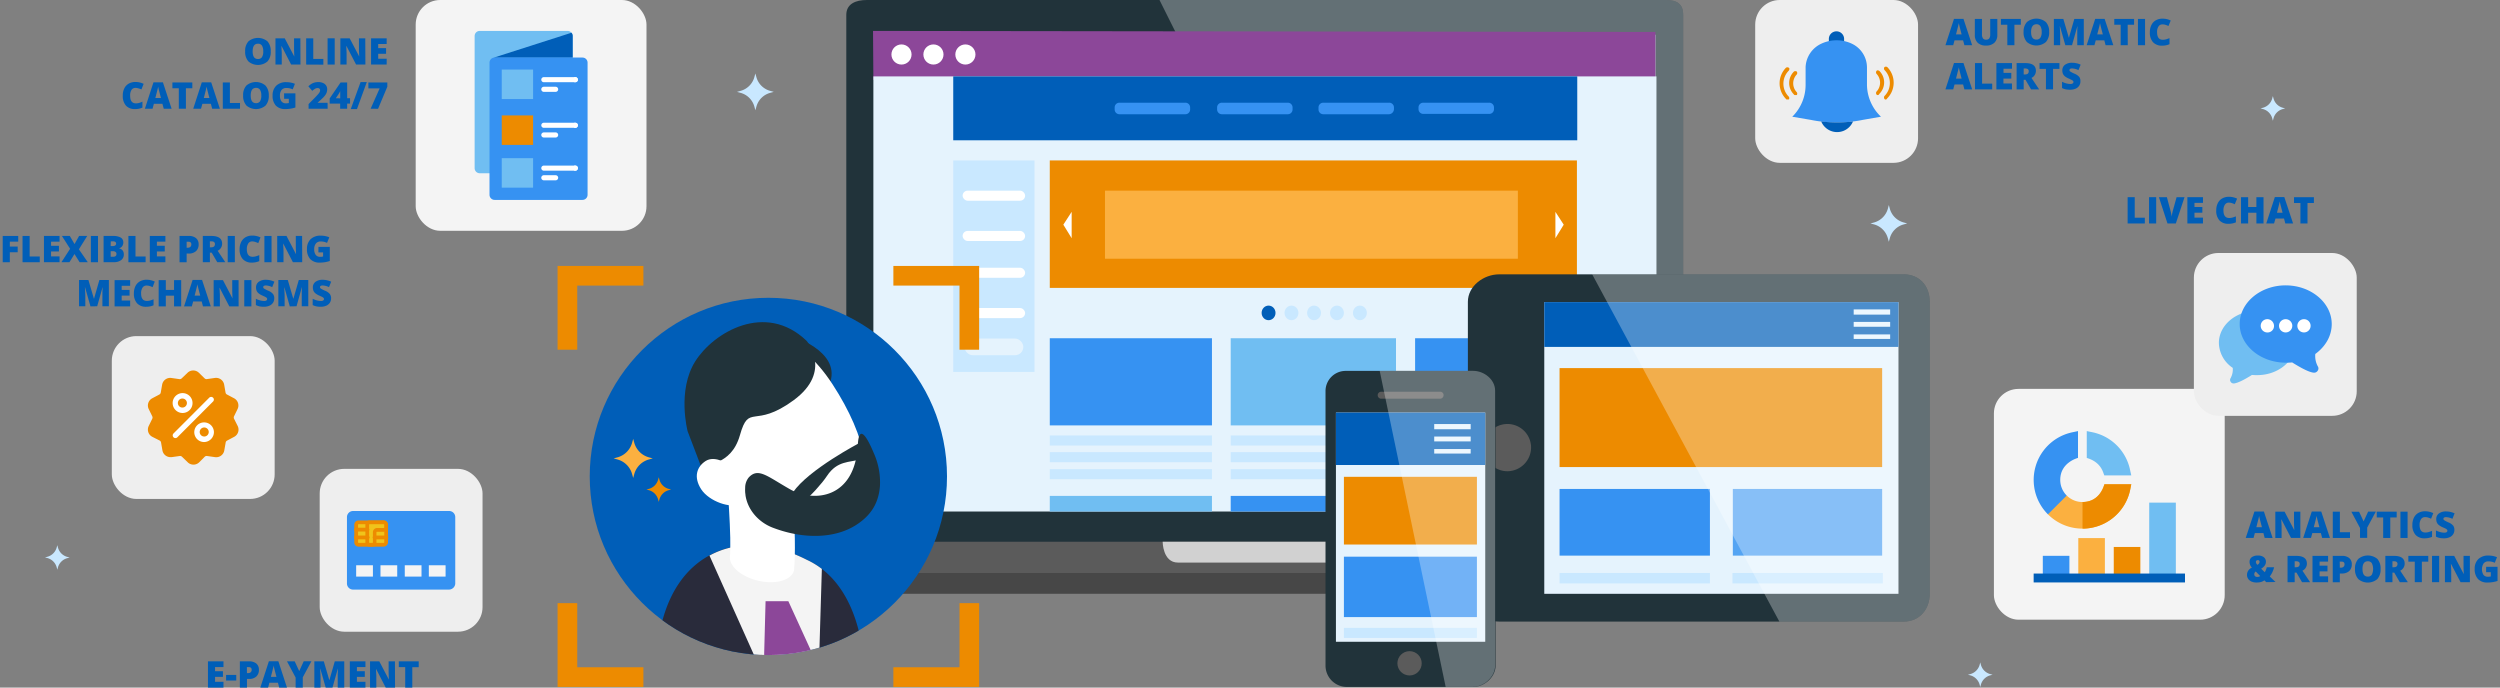 <svg xmlns="http://www.w3.org/2000/svg" xmlns:xlink="http://www.w3.org/1999/xlink" viewBox="0 0 1018 280"><rect x="0" y="0" width="1018" height="280" fill="#808080" stroke="none"/><defs><style>.cls-1{fill:#005eb8;}.cls-2{fill:#f4f4f4;}.cls-3{fill:#21333a;}.cls-4{fill:#e5f3fd;}.cls-5{fill:#474747;}.cls-6{fill:#5b5b5b;}.cls-7{fill:#d1d1d1;}.cls-10,.cls-8{fill:#fff;}.cls-8{opacity:0.3;isolation:isolate;}.cls-9{fill:#8c4799;}.cls-11{fill:#3692f2;}.cls-12{fill:#70bef2;}.cls-13{fill:#ed8b00;}.cls-14{fill:#c9e8ff;}.cls-15{fill:#fbb040;}.cls-16{fill:#54a4f3;}.cls-17{clip-path:url(#clip-path);}.cls-18{fill:#292b3b;}.cls-19{fill:none;stroke:#ed8b00;stroke-miterlimit:10;stroke-width:8px;}.cls-20{fill:#eee;}.cls-21{fill:#f0c41b;}</style><clipPath id="clip-path"><circle class="cls-1" cx="312.88" cy="194" r="72.74"/></clipPath></defs><g id="design"><rect class="cls-2" x="811.92" y="158.36" width="93.98" height="93.98" rx="10"/><path class="cls-3" d="M685.39,224.83H344.61V6.08C344.61,1.56,348.43,0,353,0H678.32c4.53,0,7.07,1.56,7.07,6.08Z"/><rect class="cls-4" x="357.33" y="14.14" width="316.75" height="193.72"/><path class="cls-5" d="M713.25,241.8H320c-6.22,0-16.4-8.48-16.4-8.48H729.79S719.47,241.8,713.25,241.8Z"/><path class="cls-6" d="M729.23,233.32H303.6v-8.91a3.88,3.88,0,0,1,4.1-3.82h418c2.27,0,3.54,1.56,3.54,3.82Z"/><path class="cls-7" d="M553.75,229.08h-74.1c-6.22,0-6.22-8.49-6.22-8.49H560S560,229.08,553.75,229.08Z"/><path class="cls-8" d="M592.91,241.8H713.25c6.22,0,16.4-8.48,16.4-8.48h-.42v-8.91c0-2.26-1.27-3.82-3.54-3.82h-40.3V6.08c0-4.52-2.54-6.08-7.07-6.08H472.15Z"/><polygon class="cls-9" points="674.08 32.52 355.64 32.52 355.5 12.59 674.08 13.01 674.08 32.52"/><circle class="cls-10" cx="367.09" cy="22.19" r="4.1"/><circle class="cls-10" cx="380.1" cy="22.19" r="4.1"/><circle class="cls-10" cx="393.11" cy="22.19" r="4.1"/><rect class="cls-4" x="355.64" y="31.11" width="318.87" height="177.18"/><rect class="cls-1" x="388.16" y="31.11" width="254.1" height="26.02"/><rect class="cls-11" x="427.47" y="137.73" width="66.04" height="35.49"/><rect class="cls-12" x="501.14" y="137.73" width="67.31" height="35.49"/><rect class="cls-11" x="576.23" y="137.73" width="66.04" height="35.49"/><rect class="cls-13" x="427.47" y="65.33" width="214.65" height="51.9"/><ellipse class="cls-1" cx="516.56" cy="127.41" rx="2.83" ry="2.97"/><ellipse class="cls-14" cx="525.89" cy="127.41" rx="2.83" ry="2.97"/><ellipse class="cls-14" cx="535.08" cy="127.41" rx="2.83" ry="2.97"/><ellipse class="cls-14" cx="544.41" cy="127.41" rx="2.83" ry="2.97"/><ellipse class="cls-14" cx="553.75" cy="127.41" rx="2.83" ry="2.97"/><polygon class="cls-10" points="633.36 86.26 636.75 91.49 633.36 97 633.36 86.26"/><polygon class="cls-10" points="436.38 86.26 432.99 91.49 436.38 97 436.38 86.26"/><rect class="cls-14" x="427.47" y="177.32" width="66.04" height="4.1"/><rect class="cls-14" x="427.47" y="184.11" width="66.04" height="4.1"/><rect class="cls-14" x="427.47" y="191.04" width="66.04" height="4.1"/><rect class="cls-14" x="501.14" y="177.32" width="67.31" height="4.1"/><rect class="cls-14" x="501.14" y="184.11" width="67.31" height="4.1"/><rect class="cls-14" x="501.14" y="191.04" width="67.31" height="4.1"/><rect class="cls-14" x="576.23" y="177.32" width="66.04" height="4.1"/><rect class="cls-14" x="576.23" y="184.11" width="66.04" height="4.1"/><rect class="cls-14" x="576.23" y="191.04" width="66.04" height="4.1"/><rect class="cls-14" x="388.16" y="65.33" width="33.09" height="86.12"/><rect class="cls-10" x="391.98" y="77.63" width="25.45" height="4.1" rx="2.05"/><rect class="cls-4" x="392.7" y="137.86" width="24" height="6.79" rx="3.39"/><rect class="cls-12" x="427.47" y="201.93" width="66.04" height="6.36"/><rect class="cls-11" x="501.14" y="201.93" width="67.31" height="6.36"/><rect class="cls-12" x="576.23" y="201.93" width="66.04" height="6.36"/><rect class="cls-10" x="391.98" y="94.03" width="25.45" height="4.1" rx="2.05"/><rect class="cls-10" x="391.98" y="109.02" width="25.45" height="4.1" rx="2.05"/><rect class="cls-10" x="391.98" y="125.43" width="25.45" height="4.1" rx="2.05"/><path class="cls-11" d="M482.62,46.52H455.89a1.94,1.94,0,0,1-2-2v-.7a1.93,1.93,0,0,1,2-2h26.73a1.93,1.93,0,0,1,2,2v.7A1.94,1.94,0,0,1,482.62,46.52Z"/><path class="cls-11" d="M524.33,46.52H497.61a1.94,1.94,0,0,1-2-2v-.7a1.93,1.93,0,0,1,2-2h26.72a1.93,1.93,0,0,1,2,2v.7A1.94,1.94,0,0,1,524.33,46.52Z"/><path class="cls-11" d="M565.62,46.52H538.9a1.94,1.94,0,0,1-2-2v-.7a1.93,1.93,0,0,1,2-2h26.72a1.93,1.93,0,0,1,2,2v.7A2.13,2.13,0,0,1,565.62,46.52Z"/><path class="cls-11" d="M606.35,46.38H579.62a1.94,1.94,0,0,1-2-2v-.56a1.93,1.93,0,0,1,2-2h26.73a1.93,1.93,0,0,1,2,2v.7A1.91,1.91,0,0,1,606.35,46.38Z"/><rect class="cls-15" x="449.95" y="77.63" width="168.13" height="27.72"/><path class="cls-3" d="M610.45,253.11c-6.36,0-12.73-4.94-12.73-11.31V122.88c0-6.36,6.37-11.17,12.73-11.17H775.18c6.37,0,10.61,4.67,10.61,11.17V241.8c0,6.37-4.24,11.31-10.61,11.31Z"/><rect class="cls-4" x="628.83" y="123.02" width="144.23" height="118.78"/><path class="cls-6" d="M613.84,191.89a9.62,9.62,0,1,1,9.62-9.62A9.73,9.73,0,0,1,613.84,191.89Z"/><rect class="cls-1" x="628.83" y="123.02" width="144.23" height="18.24"/><rect class="cls-13" x="635.05" y="149.89" width="131.36" height="40.3"/><rect class="cls-11" x="635.05" y="199.1" width="61.23" height="27.15"/><rect class="cls-16" x="705.61" y="199.1" width="60.8" height="27.15"/><rect class="cls-14" x="635.05" y="233.32" width="61.23" height="4.24"/><rect class="cls-14" x="705.47" y="233.32" width="61.23" height="4.24"/><rect class="cls-4" x="754.82" y="125.99" width="14.85" height="2.12"/><rect class="cls-4" x="754.82" y="131.08" width="14.85" height="1.98"/><rect class="cls-4" x="754.82" y="136.17" width="14.85" height="1.84"/><path class="cls-8" d="M648.34,111.71H775.18c6.37,0,10.61,4.67,10.61,11.17V241.8c0,6.37-4.24,11.31-10.61,11.31H724.56Z"/><path class="cls-3" d="M609,271.09c0,4.52-4.52,8.62-9,8.62H548.09a8.69,8.69,0,0,1-8.34-8.62v-112a8.21,8.21,0,0,1,8.34-8.06H600c4.53,0,9,3.54,9,8.06Z"/><rect class="cls-4" x="543.99" y="168" width="60.8" height="93.33"/><circle class="cls-6" cx="573.97" cy="270.1" r="4.95"/><path class="cls-6" d="M587.82,160.93a1.42,1.42,0,0,1-1.41,1.42h-24a1.42,1.42,0,0,1-1.41-1.42h0a1.41,1.41,0,0,1,1.41-1.41h24a1.33,1.33,0,0,1,1.41,1.41Z"/><rect class="cls-1" x="543.99" y="168" width="60.8" height="21.35"/><rect class="cls-13" x="547.24" y="194.16" width="54.16" height="27.57"/><rect class="cls-11" x="547.24" y="226.68" width="54.16" height="24.6"/><rect class="cls-14" x="547.24" y="255.67" width="54.16" height="4.1"/><rect class="cls-4" x="584.01" y="172.67" width="14.85" height="2.12"/><rect class="cls-4" x="584.01" y="177.76" width="14.85" height="1.98"/><rect class="cls-4" x="584.01" y="182.85" width="14.85" height="1.84"/><path class="cls-8" d="M561.81,151h38c4.53,0,9,3.54,9,8.06v112c0,4.52-4.52,8.62-9,8.62H588.67Z"/><circle class="cls-1" cx="312.88" cy="194" r="72.74"/><g class="cls-17"><path class="cls-3" d="M322.18,136.74s19.74,6,16,18.54-22.76-7.21-22.76-7.21S313.26,132.48,322.18,136.74Z"/><path class="cls-18" d="M263.23,517.65c20.51-1.25,53.8-13.1,74.59-8.89a50.9,50.9,0,0,0,5.2.85V465.16l5.77,45c13.55.93,30.94-.12,37.33-2.25-11.28-62.14-30.71-173.3-33.87-233.08-1.24-23.94-9.1-36.64-17.58-43.17a33.22,33.22,0,0,0-6.22-3.73c-14.35-7.33-28.56-7.82-39.62-1.73-9.06,4.88-16,14.12-19.36,27.53-2.49,10-1.82,17.86-.8,31.14C273.38,348,271.66,444.23,263.23,517.65Z"/><path class="cls-2" d="M334.66,231.66,333.44,272,332,322.59l-21-47-22.1-49.36c11.09-6.08,25.27-5.61,39.61,1.72A32,32,0,0,1,334.66,231.66Z"/><path class="cls-10" d="M291.88,187.16c13.86,21.29,39.92,28.91,52.94,20.44s8.05-29.8-5.8-51.1-31.46-25.27-44.47-16.81S278,165.86,291.88,187.16Z"/><path class="cls-10" d="M295,183.63,321.52,181c.36,3.63,3.14,38.26,1.8,51.31-1,4-7.6,5.86-14.79,4.12-6.47-1.57-11.15-5.5-11.34-9.2h0C298,219.44,296.21,196.33,295,183.63Z"/><path class="cls-3" d="M304.86,194.45c3.91-4.24,7.6-.42,17,4.87s26.27,3.92,27.44-18.12c.49-9.33,4.15-2.34,6.56,3.42A29,29,0,0,1,358.31,198c-.57,7.06-3.77,11.92-9.57,15.69-8.67,5.64-21.54,6-34.15,1.15-6.71-2.6-11.56-9-11.16-16.14A6.7,6.7,0,0,1,304.86,194.45Z"/><path class="cls-3" d="M350,180.37l-.9.48c-4.64,2.51-25.68,14.33-27.81,23-2.4,9.79,11.31-3.78,15.46-10.06s9.17-5.43,13.68-6.75S357,180.12,350,180.37Z"/><path class="cls-3" d="M280,175.6s-4.37-16.57,3.09-28.44,28.59-24.4,45.32-8.41c0,0,10.84,12.44-5.28,24.25s-18.09,1-21.83,14.2-14.88,11.09-15.38,13.93Z"/><polygon class="cls-9" points="333.44 271.97 331.96 322.59 310.92 275.54 311.74 244.82 321.02 244.82 333.44 271.97"/><path class="cls-10" d="M285.54,199.25c3.23,4.95,12.27,8.09,15.86,5.76s1.88-6.94-1.35-11.9-9.15-7.7-12.74-5.37S282.32,194.29,285.54,199.25Z"/></g><polyline class="cls-19" points="231.05 142.4 231.05 112.29 261.99 112.29"/><polyline class="cls-19" points="394.71 142.4 394.71 112.29 363.78 112.29"/><polyline class="cls-19" points="231.05 245.6 231.05 275.71 261.99 275.71"/><polyline class="cls-19" points="394.71 245.6 394.71 275.71 363.78 275.71"/><rect class="cls-2" x="169.27" width="93.98" height="93.98" rx="10"/><rect class="cls-20" x="45.53" y="136.86" width="66.31" height="66.31" rx="10"/><rect class="cls-20" x="893.35" y="103.02" width="66.31" height="66.31" rx="10"/><rect class="cls-20" x="714.72" width="66.31" height="66.31" rx="10"/><rect class="cls-20" x="130.18" y="190.92" width="66.31" height="66.31" rx="10"/><path class="cls-1" d="M750.92,18.8V15.69a3.11,3.11,0,0,0-6.21,0v3.23"/><path class="cls-11" d="M737.33,48.81a53,53,0,0,0,21.22,0l7.38-1.29h0a18.18,18.18,0,0,1-5.7-13.2v-7A10.72,10.72,0,0,0,754,17.76a14.59,14.59,0,0,0-12.29,0,11,11,0,0,0-6.47,9.57v7a18.18,18.18,0,0,1-5.43,13.2h0Z"/><path class="cls-1" d="M741.6,49.46a7,7,0,0,0,12.94,0A53.85,53.85,0,0,1,741.6,49.46Z"/><path class="cls-13" d="M727.76,40.53a.52.52,0,0,1-.52-.26,9.05,9.05,0,0,1,0-12.68,1,1,0,0,1,1.16,0c.39.26.26.78,0,1.17a7.5,7.5,0,0,0,0,10.61,1,1,0,0,1,0,1.16A1,1,0,0,0,727.76,40.53Z"/><path class="cls-13" d="M731,38.72a.52.52,0,0,1-.52-.26,6.57,6.57,0,0,1,0-9.31,1,1,0,0,1,1.17,0,1,1,0,0,1,0,1.16,5.24,5.24,0,0,0,0,7.25,1,1,0,0,1,0,1.16Z"/><path class="cls-13" d="M767.87,40.53a.52.52,0,0,1-.52-.26,1,1,0,0,1,0-1.16,7.5,7.5,0,0,0,0-10.61,1,1,0,0,1,0-1.17,1,1,0,0,1,1.16,0,9.05,9.05,0,0,1,0,12.68C768.25,40.4,768.12,40.53,767.87,40.53Z"/><path class="cls-13" d="M764.63,38.72a.52.52,0,0,1-.52-.26,1,1,0,0,1,0-1.16,5.24,5.24,0,0,0,0-7.25,1,1,0,0,1,0-1.16c.26-.39.78-.26,1.17,0a6.55,6.55,0,0,1,0,9.31C765,38.72,764.76,38.72,764.63,38.72Z"/><path class="cls-12" d="M231.13,70.55H195.34a2.08,2.08,0,0,1-2.07-2.08V14.66a2.07,2.07,0,0,1,2.07-2.07h35.79a2.07,2.07,0,0,1,2.07,2.07V68.47A2.08,2.08,0,0,1,231.13,70.55Z"/><path class="cls-1" d="M201,23.49a2.24,2.24,0,0,1,.46,0H233.2V14.66a2,2,0,0,0-.49-1.33Z"/><path class="cls-11" d="M237.19,81.4H201.41a2.08,2.08,0,0,1-2.08-2.08V25.51a2.08,2.08,0,0,1,2.08-2.07h35.78a2.07,2.07,0,0,1,2.07,2.07V79.32A2.08,2.08,0,0,1,237.19,81.4Z"/><path class="cls-12" d="M204.31,76.41v-12h12.76v12Z"/><path class="cls-13" d="M204.31,59V47h12.76V59Z"/><path class="cls-10" d="M226.25,37.41h-4.8a1,1,0,1,1,0-2.08h4.8a1,1,0,0,1,0,2.08Z"/><path class="cls-10" d="M226.25,56h-4.8a1,1,0,1,1,0-2.08h4.8a1,1,0,0,1,0,2.08Z"/><path class="cls-10" d="M226.25,73.43h-4.8a1,1,0,1,1,0-2.08h4.8a1,1,0,0,1,0,2.08Z"/><path class="cls-10" d="M234.28,33.48H221.45a1,1,0,1,1,0-2.07h12.83a1,1,0,1,1,0,2.07Z"/><path class="cls-10" d="M234.28,52.05H221.45a1,1,0,1,1,0-2.07h12.83a1,1,0,1,1,0,2.07Z"/><path class="cls-10" d="M234.28,69.5H221.45a1,1,0,1,1,0-2.07h12.83a1,1,0,1,1,0,2.07Z"/><path class="cls-10" d="M234.28,31.41h-.51v2.07h.51a1,1,0,1,0,0-2.07Z"/><path class="cls-10" d="M234.28,50h-.51v2.07h.51a1,1,0,1,0,0-2.07Z"/><path class="cls-10" d="M234.28,67.43h-.51V69.5h.51a1,1,0,1,0,0-2.07Z"/><path class="cls-12" d="M204.31,40.33v-12h12.76v12Z"/><path class="cls-11" d="M182.89,240.08H143.78a2.48,2.48,0,0,1-2.5-2.5v-27a2.49,2.49,0,0,1,2.5-2.5h39.11a2.48,2.48,0,0,1,2.49,2.5v27.1a2.59,2.59,0,0,1-2.49,2.4"/><rect class="cls-2" x="145.03" y="230.18" width="6.82" height="4.61"/><rect class="cls-2" x="154.93" y="230.18" width="6.82" height="4.61"/><rect class="cls-2" x="164.82" y="230.18" width="6.82" height="4.61"/><rect class="cls-2" x="174.62" y="230.18" width="6.82" height="4.61"/><path class="cls-21" d="M156.27,221.82H146a1,1,0,0,1-1-1v-7.2a1,1,0,0,1,1-1h10.28a1,1,0,0,1,1,1v7.2a1,1,0,0,1-1,1"/><path class="cls-13" d="M156.27,222.59H146a1.72,1.72,0,0,1-1.73-1.73v-7.2a1.72,1.72,0,0,1,1.73-1.73h10.28a1.72,1.72,0,0,1,1.73,1.73v7.2a1.86,1.86,0,0,1-1.73,1.73M146,213.46a.21.21,0,0,0-.19.2v7.2a.2.2,0,0,0,.19.19h10.28a.2.2,0,0,0,.19-.19v-7.2a.21.21,0,0,0-.19-.2Z"/><path class="cls-21" d="M157.23,213.66a1,1,0,0,0-1-1H150.6a1,1,0,0,0-1,1V221a1,1,0,0,0,1,1h1.15a1,1,0,0,0,1-1v-4.13a1,1,0,0,1,1-1h2.69a1,1,0,0,0,1-1l-.1-1.24Z"/><path class="cls-13" d="M151.66,222.59h-1.15a1.72,1.72,0,0,1-1.73-1.73v-7.2a1.72,1.72,0,0,1,1.73-1.73h5.66a1.72,1.72,0,0,1,1.73,1.73v1.15a1.72,1.72,0,0,1-1.73,1.73h-2.69a.2.2,0,0,0-.19.19v4.13a1.59,1.59,0,0,1-1.63,1.73m-1.15-9.13a.22.22,0,0,0-.2.2v7.2a.21.21,0,0,0,.2.19h1.15a.2.2,0,0,0,.19-.19v-4.13a1.72,1.72,0,0,1,1.73-1.73h2.69a.2.2,0,0,0,.19-.19v-1.15a.21.21,0,0,0-.19-.2Z"/><path class="cls-13" d="M157.23,219.61h-4.61a.77.77,0,1,1,0-1.53h4.61a.77.77,0,1,1,0,1.53"/><path class="cls-13" d="M149.64,216.44H145a.77.77,0,1,1,0-1.54h4.61a.83.83,0,0,1,.77.77.76.76,0,0,1-.77.77"/><path class="cls-13" d="M149.64,219.61H145a.77.77,0,1,1,0-1.53h4.61a.77.77,0,1,1,0,1.53"/><path class="cls-1" d="M91,280H84.68V269.3H91v2.32H87.57v1.68h3.21v2.32H87.57v2H91Z"/><path class="cls-1" d="M92.06,277.12v-2.28H96.2v2.28Z"/><path class="cls-1" d="M105.43,272.7a3.59,3.59,0,0,1-1.05,2.77,4.25,4.25,0,0,1-3,1h-.81V280H97.67V269.3h3.7a4.55,4.55,0,0,1,3,.89A3.18,3.18,0,0,1,105.43,272.7Zm-4.87,1.39h.53a1.44,1.44,0,0,0,1-.36,1.31,1.31,0,0,0,.39-1q0-1.08-1.2-1.08h-.75Z"/><path class="cls-1" d="M113.7,280l-.53-2H109.7l-.54,2H106l3.49-10.74h3.86L116.86,280Zm-1.13-4.38-.46-1.75c-.1-.39-.24-.9-.39-1.52s-.25-1.06-.3-1.33c0,.25-.13.66-.26,1.23s-.42,1.7-.86,3.37Z"/><path class="cls-1" d="M121.84,273.27l1.84-4h3.13l-3.52,6.52V280h-2.91v-4.09l-3.52-6.61H120Z"/><path class="cls-1" d="M132.63,280l-2.19-7.7h-.07c.11,1.31.16,2.33.16,3.05V280H128V269.3h3.85l2.23,7.6h.06l2.18-7.6h3.86V280h-2.66v-4.69c0-.24,0-.52,0-.81s.05-1,.1-2.19h-.06L135.38,280Z"/><path class="cls-1" d="M148.81,280h-6.36V269.3h6.36v2.32h-3.47v1.68h3.21v2.32h-3.21v2h3.47Z"/><path class="cls-1" d="M160.86,280h-3.79l-3.9-7.54h-.07c.09,1.19.14,2.09.14,2.72V280h-2.56V269.3h3.77l3.9,7.44h0c-.07-1.08-.1-1.95-.1-2.6V269.3h2.57Z"/><path class="cls-1" d="M167.89,280H165v-8.33h-2.61V269.3h8.11v2.37h-2.61Z"/><path class="cls-1" d="M4,106.78H1.1V96.08H7.42V98.4H4v2h3.2v2.32H4Z"/><path class="cls-1" d="M9.18,106.78V96.08h2.89v8.36h4.12v2.34Z"/><path class="cls-1" d="M24.25,106.78H17.9V96.08h6.35V98.4H20.79v1.68H24v2.32H20.79v2h3.46Z"/><path class="cls-1" d="M35.76,106.78H32.42l-2.09-3.34-2.06,3.34H25l3.55-5.47-3.34-5.23h3.21l1.93,3.31,1.86-3.31h3.3l-3.39,5.45Z"/><path class="cls-1" d="M37,106.78V96.08h2.91v10.7Z"/><path class="cls-1" d="M42.18,96.08h3.73a6.39,6.39,0,0,1,3.24.65,2.2,2.2,0,0,1,1.06,2,2.51,2.51,0,0,1-.47,1.53,2,2,0,0,1-1.21.82v.07a2.53,2.53,0,0,1,1.44.88,2.64,2.64,0,0,1,.45,1.6,2.73,2.73,0,0,1-1.1,2.29,4.77,4.77,0,0,1-3,.84H42.18Zm2.89,4.11h.87a1.57,1.57,0,0,0,1-.26.88.88,0,0,0,.34-.76c0-.6-.45-.9-1.36-.9h-.81Zm0,2.11v2.25h1q1.35,0,1.35-1.14a1,1,0,0,0-.36-.82,1.66,1.66,0,0,0-1-.29Z"/><path class="cls-1" d="M52.28,106.78V96.08h2.89v8.36h4.12v2.34Z"/><path class="cls-1" d="M67.35,106.78H61V96.08h6.35V98.4H63.89v1.68h3.2v2.32h-3.2v2h3.46Z"/><path class="cls-1" d="M80.88,99.48a3.59,3.59,0,0,1-1.06,2.77,4.28,4.28,0,0,1-3,1H76v3.55H73.11V96.08h3.71a4.52,4.52,0,0,1,3,.89A3.15,3.15,0,0,1,80.88,99.48ZM76,100.87h.53a1.48,1.48,0,0,0,1-.36,1.36,1.36,0,0,0,.38-1q0-1.08-1.2-1.08H76Z"/><path class="cls-1" d="M85.47,102.89v3.89H82.58V96.08h3.51c2.9,0,4.36,1.06,4.36,3.16a3.17,3.17,0,0,1-1.82,2.88l3.12,4.66H88.47l-2.27-3.89Zm0-2.18H86c1,0,1.52-.44,1.52-1.34,0-.73-.5-1.1-1.49-1.1h-.57Z"/><path class="cls-1" d="M92.72,106.78V96.08h2.91v10.7Z"/><path class="cls-1" d="M102.7,98.3a1.85,1.85,0,0,0-1.61.84,4.14,4.14,0,0,0-.58,2.33c0,2.06.79,3.09,2.35,3.09a4.56,4.56,0,0,0,1.38-.2c.44-.13.89-.29,1.34-.47v2.44a7.32,7.32,0,0,1-3,.6,4.77,4.77,0,0,1-3.71-1.41,5.76,5.76,0,0,1-1.3-4.06,6.44,6.44,0,0,1,.63-2.92A4.57,4.57,0,0,1,100,96.6a5.43,5.43,0,0,1,2.76-.67,7.67,7.67,0,0,1,3.32.75L105.16,99a9.66,9.66,0,0,0-1.18-.47A4.09,4.09,0,0,0,102.7,98.3Z"/><path class="cls-1" d="M107.66,106.78V96.08h2.91v10.7Z"/><path class="cls-1" d="M123.06,106.78h-3.79l-3.9-7.54h-.07c.09,1.19.14,2.09.14,2.72v4.82h-2.56V96.08h3.78l3.89,7.44h0c-.07-1.08-.1-2-.1-2.6V96.08h2.57Z"/><path class="cls-1" d="M129.67,100.52h4.62v5.76a12.7,12.7,0,0,1-4.14.65,5,5,0,0,1-3.82-1.44A5.73,5.73,0,0,1,125,101.4a5.35,5.35,0,0,1,1.48-4,5.68,5.68,0,0,1,4.14-1.44,8.92,8.92,0,0,1,3.47.67l-.92,2.27a5.63,5.63,0,0,0-2.53-.57,2.4,2.4,0,0,0-2,.82,3.56,3.56,0,0,0-.69,2.35,3.65,3.65,0,0,0,.62,2.29,2.17,2.17,0,0,0,1.81.79,4.85,4.85,0,0,0,1.18-.13v-1.67h-1.91Z"/><path class="cls-1" d="M36.84,124.76l-2.19-7.7h-.07c.11,1.31.16,2.33.16,3v4.65H32.18v-10.7H36l2.23,7.6h.06l2.18-7.6h3.86v10.7H41.7v-4.69c0-.24,0-.51,0-.81s0-1,.1-2.19h-.06l-2.16,7.69Z"/><path class="cls-1" d="M53,124.76H46.66v-10.7H53v2.32H49.55v1.69h3.21v2.31H49.55v2H53Z"/><path class="cls-1" d="M59.65,116.28a1.84,1.84,0,0,0-1.61.85,4.11,4.11,0,0,0-.58,2.33c0,2.05.79,3.08,2.35,3.08a4.89,4.89,0,0,0,1.38-.19c.44-.14.89-.29,1.34-.48v2.44a7.38,7.38,0,0,1-3,.6,4.79,4.79,0,0,1-3.72-1.41,5.79,5.79,0,0,1-1.29-4.06,6.44,6.44,0,0,1,.63-2.92,4.49,4.49,0,0,1,1.8-1.93,5.43,5.43,0,0,1,2.76-.68,7.6,7.6,0,0,1,3.31.75l-.88,2.28a9.79,9.79,0,0,0-1.19-.47A4,4,0,0,0,59.65,116.28Z"/><path class="cls-1" d="M73.78,124.76H70.87V120.4H67.52v4.36H64.61v-10.7h2.91v4h3.35v-4h2.91Z"/><path class="cls-1" d="M82.65,124.76l-.52-2H78.65l-.54,2H74.94L78.43,114h3.85l3.54,10.74Zm-1.12-4.38-.46-1.75c-.11-.39-.24-.9-.39-1.52s-.26-1.06-.31-1.33c0,.25-.13.66-.26,1.23s-.41,1.7-.86,3.37Z"/><path class="cls-1" d="M97.16,124.76H93.37l-3.91-7.54h-.07c.1,1.19.14,2.09.14,2.72v4.82H87v-10.7h3.78l3.89,7.44h0c-.07-1.08-.1-2-.1-2.6v-4.84h2.58Z"/><path class="cls-1" d="M99.47,124.76v-10.7h2.9v10.7Z"/><path class="cls-1" d="M111.68,121.51a3.14,3.14,0,0,1-.51,1.77,3.34,3.34,0,0,1-1.45,1.2,5.51,5.51,0,0,1-2.23.43,9.17,9.17,0,0,1-1.8-.15,6.6,6.6,0,0,1-1.5-.53v-2.57a8.73,8.73,0,0,0,1.72.66,6.31,6.31,0,0,0,1.64.24,1.65,1.65,0,0,0,.94-.22.7.7,0,0,0,.3-.58.62.62,0,0,0-.12-.38,1.52,1.52,0,0,0-.39-.34c-.18-.11-.65-.34-1.42-.68a6.81,6.81,0,0,1-1.57-.93,2.82,2.82,0,0,1-.78-1,3.39,3.39,0,0,1-.25-1.37,2.73,2.73,0,0,1,1.08-2.3,4.72,4.72,0,0,1,3-.83,8.33,8.33,0,0,1,3.39.77l-.89,2.23a6.39,6.39,0,0,0-2.59-.69,1.39,1.39,0,0,0-.82.2.58.58,0,0,0-.25.49.71.71,0,0,0,.32.56,12.3,12.3,0,0,0,1.77.91,4.82,4.82,0,0,1,1.92,1.34A2.87,2.87,0,0,1,111.68,121.51Z"/><path class="cls-1" d="M118,124.76l-2.18-7.7h-.07c.1,1.31.15,2.33.15,3v4.65h-2.56v-10.7h3.85l2.23,7.6h.06l2.19-7.6h3.86v10.7h-2.66v-4.69c0-.24,0-.51,0-.81s0-1,.1-2.19h-.07l-2.15,7.69Z"/><path class="cls-1" d="M134.82,121.51a3.14,3.14,0,0,1-.51,1.77,3.37,3.37,0,0,1-1.46,1.2,5.44,5.44,0,0,1-2.23.43,9,9,0,0,1-1.79-.15,6.67,6.67,0,0,1-1.51-.53v-2.57a9,9,0,0,0,1.72.66,6.37,6.37,0,0,0,1.64.24,1.62,1.62,0,0,0,.94-.22.7.7,0,0,0,.3-.58.62.62,0,0,0-.12-.38,1.64,1.64,0,0,0-.38-.34c-.18-.11-.66-.34-1.43-.68a7,7,0,0,1-1.57-.93,2.79,2.79,0,0,1-.77-1,3.39,3.39,0,0,1-.25-1.37,2.73,2.73,0,0,1,1.07-2.3,4.75,4.75,0,0,1,3-.83,8.4,8.4,0,0,1,3.39.77l-.89,2.23a6.39,6.39,0,0,0-2.59-.69,1.35,1.35,0,0,0-.82.2.59.59,0,0,0-.26.49.69.69,0,0,0,.33.56,12.3,12.3,0,0,0,1.77.91,4.82,4.82,0,0,1,1.92,1.34A2.87,2.87,0,0,1,134.82,121.51Z"/><path class="cls-1" d="M799.9,18.41l-.53-2h-3.48l-.54,2h-3.17l3.49-10.74h3.85l3.54,10.74ZM798.77,14l-.46-1.75c-.11-.39-.24-.9-.39-1.52s-.26-1.06-.31-1.33c0,.25-.13.66-.26,1.23s-.41,1.69-.86,3.37Z"/><path class="cls-1" d="M813.31,7.71v6.44a4.33,4.33,0,0,1-1.19,3.25,4.73,4.73,0,0,1-3.43,1.15,4.66,4.66,0,0,1-3.36-1.12,4.24,4.24,0,0,1-1.18-3.22V7.71h2.91V14a2.58,2.58,0,0,0,.42,1.64,1.52,1.52,0,0,0,1.25.52,1.54,1.54,0,0,0,1.29-.51,2.72,2.72,0,0,0,.4-1.67V7.71Z"/><path class="cls-1" d="M820.27,18.41h-2.89V10.07h-2.61V7.71h8.11v2.36h-2.61Z"/><path class="cls-1" d="M834.42,13a5.76,5.76,0,0,1-1.33,4.11,6,6,0,0,1-7.74,0A5.76,5.76,0,0,1,824,13,5.71,5.71,0,0,1,825.35,9a6,6,0,0,1,7.75,0A5.76,5.76,0,0,1,834.42,13Zm-7.36,0c0,2.07.72,3.11,2.15,3.11a1.86,1.86,0,0,0,1.63-.76,4.06,4.06,0,0,0,.53-2.35,4.23,4.23,0,0,0-.53-2.36,1.85,1.85,0,0,0-1.61-.77C827.78,9.91,827.06,11,827.06,13Z"/><path class="cls-1" d="M841,18.41l-2.19-7.71h-.06q.15,2,.15,3.06v4.65h-2.56V7.71h3.85l2.23,7.59h.06l2.18-7.59h3.86v10.7h-2.66V13.72c0-.25,0-.52,0-.82s0-1,.09-2.18h-.06l-2.16,7.69Z"/><path class="cls-1" d="M857.4,18.41l-.53-2H853.4l-.55,2h-3.17l3.49-10.74H857l3.54,10.74ZM856.27,14l-.46-1.75c-.11-.39-.24-.9-.39-1.52s-.26-1.06-.3-1.33c0,.25-.13.66-.26,1.23s-.42,1.69-.86,3.37Z"/><path class="cls-1" d="M866.43,18.41h-2.89V10.07h-2.61V7.71H869v2.36h-2.61Z"/><path class="cls-1" d="M870.57,18.41V7.71h2.9v10.7Z"/><path class="cls-1" d="M880.55,9.93a1.84,1.84,0,0,0-1.61.84,4,4,0,0,0-.58,2.33c0,2.06.78,3.09,2.35,3.09a5,5,0,0,0,1.38-.2c.44-.13.88-.29,1.33-.47V18a7.32,7.32,0,0,1-3,.59,4.81,4.81,0,0,1-3.71-1.4,5.8,5.8,0,0,1-1.29-4.06,6.44,6.44,0,0,1,.63-2.92,4.43,4.43,0,0,1,1.79-1.94,5.49,5.49,0,0,1,2.77-.67,7.63,7.63,0,0,1,3.31.75L883,10.59a8.39,8.39,0,0,0-1.19-.47A4,4,0,0,0,880.55,9.93Z"/><path class="cls-1" d="M799.9,36.39l-.53-2h-3.48l-.54,2h-3.17l3.49-10.74h3.85l3.54,10.74ZM798.77,32l-.46-1.75c-.11-.39-.24-.9-.39-1.52s-.26-1.06-.31-1.33c0,.25-.13.66-.26,1.23s-.41,1.69-.86,3.37Z"/><path class="cls-1" d="M804.21,36.39V25.69h2.89v8.36h4.12v2.34Z"/><path class="cls-1" d="M819.29,36.39h-6.36V25.69h6.36V28h-3.46v1.68H819V32h-3.2v2h3.46Z"/><path class="cls-1" d="M824.05,32.5v3.89h-2.89V25.69h3.5q4.37,0,4.36,3.16a3.16,3.16,0,0,1-1.81,2.88l3.12,4.66h-3.28l-2.27-3.89Zm0-2.18h.54c1,0,1.51-.44,1.51-1.34,0-.73-.49-1.1-1.48-1.1h-.57Z"/><path class="cls-1" d="M836,36.39h-2.89V28.05h-2.61V25.69h8.1v2.36H836Z"/><path class="cls-1" d="M847.15,33.14a3.16,3.16,0,0,1-.51,1.77,3.34,3.34,0,0,1-1.45,1.2,5.51,5.51,0,0,1-2.23.42,9.1,9.1,0,0,1-1.8-.15,6.54,6.54,0,0,1-1.5-.52V33.29a8.73,8.73,0,0,0,1.72.66,6.3,6.3,0,0,0,1.63.24,1.6,1.6,0,0,0,1-.23.69.69,0,0,0,.3-.57.65.65,0,0,0-.12-.39,1.34,1.34,0,0,0-.39-.33c-.18-.11-.65-.34-1.42-.69a6.29,6.29,0,0,1-1.57-.92,2.9,2.9,0,0,1-.78-1,3.39,3.39,0,0,1-.25-1.37,2.77,2.77,0,0,1,1.07-2.31,4.77,4.77,0,0,1,3-.82,8.17,8.17,0,0,1,3.39.77l-.89,2.23a6.39,6.39,0,0,0-2.59-.69,1.37,1.37,0,0,0-.82.2.58.58,0,0,0-.25.49.69.69,0,0,0,.32.56,12.3,12.3,0,0,0,1.77.91,4.92,4.92,0,0,1,1.92,1.33A2.92,2.92,0,0,1,847.15,33.14Z"/><path class="cls-1" d="M110.24,20.93a5.72,5.72,0,0,1-1.33,4.1,6,6,0,0,1-7.74,0,5.79,5.79,0,0,1-1.34-4.12,5.67,5.67,0,0,1,1.34-4.07,6.06,6.06,0,0,1,7.75,0A5.78,5.78,0,0,1,110.24,20.93Zm-7.36,0c0,2.07.72,3.1,2.15,3.1a1.85,1.85,0,0,0,1.63-.75,4.08,4.08,0,0,0,.53-2.35,4.24,4.24,0,0,0-.53-2.37,1.84,1.84,0,0,0-1.61-.76C103.6,17.8,102.88,18.84,102.88,20.93Z"/><path class="cls-1" d="M122.35,26.29h-3.79l-3.9-7.53h-.07c.09,1.18.14,2.09.14,2.71v4.82h-2.56V15.6h3.77l3.9,7.43h0c-.07-1.08-.1-1.94-.1-2.6V15.6h2.57Z"/><path class="cls-1" d="M124.67,26.29V15.6h2.89V24h4.11v2.33Z"/><path class="cls-1" d="M133.39,26.29V15.6h2.9V26.29Z"/><path class="cls-1" d="M148.79,26.29H145l-3.91-7.53H141c.09,1.18.13,2.09.13,2.71v4.82H138.6V15.6h3.78L146.27,23h0c-.07-1.08-.11-1.94-.11-2.6V15.6h2.58Z"/><path class="cls-1" d="M157.45,26.29H151.1V15.6h6.35v2.31H154V19.6h3.21v2.32H154v2h3.46Z"/><path class="cls-1" d="M55.14,35.79a1.86,1.86,0,0,0-1.61.85A4.11,4.11,0,0,0,53,39c0,2.06.79,3.09,2.35,3.09a4.85,4.85,0,0,0,1.38-.2A12.72,12.72,0,0,0,58,41.38v2.45a7.48,7.48,0,0,1-3,.59A4.8,4.8,0,0,1,51.28,43,5.77,5.77,0,0,1,50,39,6.39,6.39,0,0,1,50.61,36a4.51,4.51,0,0,1,1.8-1.94,5.43,5.43,0,0,1,2.76-.68,7.54,7.54,0,0,1,3.32.76l-.89,2.27A11.58,11.58,0,0,0,56.42,36,4.4,4.4,0,0,0,55.14,35.79Z"/><path class="cls-1" d="M66.67,44.27l-.53-2H62.66l-.54,2H59l3.49-10.74h3.85l3.54,10.74ZM65.54,39.9l-.46-1.76c-.11-.39-.24-.89-.39-1.51s-.26-1.07-.31-1.33c0,.24-.13.65-.26,1.23s-.41,1.69-.86,3.37Z"/><path class="cls-1" d="M75.7,44.27H72.81V35.94H70.2V33.58h8.11v2.36H75.7Z"/><path class="cls-1" d="M86.4,44.27l-.53-2H82.4l-.54,2H78.68l3.49-10.74H86l3.53,10.74ZM85.27,39.9l-.46-1.76c-.11-.39-.24-.89-.39-1.51s-.25-1.07-.3-1.33c-.05.24-.13.65-.26,1.23s-.42,1.69-.86,3.37Z"/><path class="cls-1" d="M90.72,44.27V33.58h2.89v8.36h4.12v2.33Z"/><path class="cls-1" d="M109.45,38.91A5.76,5.76,0,0,1,108.12,43a6,6,0,0,1-7.74,0A5.76,5.76,0,0,1,99,38.9a5.71,5.71,0,0,1,1.34-4.08,6,6,0,0,1,7.75,0A5.76,5.76,0,0,1,109.45,38.91Zm-7.36,0c0,2.07.72,3.1,2.15,3.1a1.85,1.85,0,0,0,1.63-.75,4.08,4.08,0,0,0,.53-2.35,4.24,4.24,0,0,0-.53-2.37,1.84,1.84,0,0,0-1.61-.76C102.81,35.78,102.09,36.82,102.09,38.91Z"/><path class="cls-1" d="M115.67,38h4.62v5.77a12.64,12.64,0,0,1-4.13.64A5,5,0,0,1,112.33,43,5.75,5.75,0,0,1,111,38.9a5.42,5.42,0,0,1,1.48-4,5.7,5.7,0,0,1,4.14-1.44,9.66,9.66,0,0,1,1.91.19,7.76,7.76,0,0,1,1.56.49l-.91,2.26a5.67,5.67,0,0,0-2.54-.57,2.41,2.41,0,0,0-2,.83A3.56,3.56,0,0,0,114,39a3.67,3.67,0,0,0,.62,2.29,2.19,2.19,0,0,0,1.81.78,5.42,5.42,0,0,0,1.18-.12V40.24h-1.91Z"/><path class="cls-1" d="M133.42,44.27h-7.77v-1.9l2.62-2.64c.74-.78,1.23-1.31,1.46-1.6a3.45,3.45,0,0,0,.48-.73,1.61,1.61,0,0,0,.13-.65.84.84,0,0,0-.27-.66,1.1,1.1,0,0,0-.76-.24,2.08,2.08,0,0,0-1,.29,8,8,0,0,0-1.17.85l-1.58-1.85a7.87,7.87,0,0,1,1.39-1.06,4.87,4.87,0,0,1,1.22-.49,6.17,6.17,0,0,1,1.49-.17,4.45,4.45,0,0,1,1.86.37,2.88,2.88,0,0,1,1.26,1,2.69,2.69,0,0,1,.45,1.52,3.87,3.87,0,0,1-.16,1.16,3.8,3.8,0,0,1-.48,1.05,6.68,6.68,0,0,1-.88,1.09c-.36.38-1.13,1.1-2.32,2.17v.07h4Z"/><path class="cls-1" d="M142.54,42.2h-1.18v2.07h-2.85V42.2h-4.27V40.08l4.45-6.5h2.67V40h1.18Zm-4-2.16V38.8c0-.23,0-.55,0-.95s0-.6,0-.62h-.08a7.51,7.51,0,0,1-.56,1.05L136.75,40Z"/><path class="cls-1" d="M149.36,33.42l-4,11h-2.53l4-11Z"/><path class="cls-1" d="M150.92,44.27,154.59,36H150V33.59h7.72V35.3l-3.77,9Z"/><path class="cls-1" d="M866.37,91V80.29h2.89v8.36h4.12V91Z"/><path class="cls-1" d="M875.09,91V80.29H878V91Z"/><path class="cls-1" d="M886.31,80.29h3.23L886,91h-3.4l-3.49-10.7h3.25l1.45,5.42a16.8,16.8,0,0,1,.5,2.52,12.9,12.9,0,0,1,.2-1.28c.11-.52.2-.92.28-1.21Z"/><path class="cls-1" d="M897.05,91H890.7V80.29h6.35v2.32h-3.46v1.68h3.21v2.32h-3.21v2h3.46Z"/><path class="cls-1" d="M907.58,82.51a1.85,1.85,0,0,0-1.61.84,4.11,4.11,0,0,0-.58,2.33c0,2.06.79,3.09,2.35,3.09a4.9,4.9,0,0,0,1.38-.2c.44-.13.89-.29,1.34-.47v2.44a7.55,7.55,0,0,1-3,.59,4.82,4.82,0,0,1-3.72-1.4,5.8,5.8,0,0,1-1.29-4.06,6.44,6.44,0,0,1,.63-2.92,4.51,4.51,0,0,1,1.8-1.94,5.43,5.43,0,0,1,2.76-.68,7.61,7.61,0,0,1,3.31.76L910,83.16a9.7,9.7,0,0,0-1.19-.46A4,4,0,0,0,907.58,82.51Z"/><path class="cls-1" d="M921.71,91H918.8V86.62h-3.35V91h-2.91V80.29h2.91v4h3.35v-4h2.91Z"/><path class="cls-1" d="M930.58,91l-.52-2h-3.48L926,91h-3.18l3.5-10.75h3.85L933.75,91Zm-1.12-4.38L929,84.85c-.11-.39-.24-.89-.39-1.51s-.26-1.06-.31-1.33c0,.25-.13.66-.26,1.23s-.41,1.69-.86,3.37Z"/><path class="cls-1" d="M939.62,91h-2.89V82.65h-2.61V80.29h8.1v2.36h-2.6Z"/><circle class="cls-10" cx="78.69" cy="170.01" r="13.16"/><path class="cls-13" d="M95.3,170.51a1.15,1.15,0,0,1,0-1l1.43-2.93a3.32,3.32,0,0,0-1.43-4.41l-2.88-1.53a1.11,1.11,0,0,1-.58-.8l-.56-3.21a3.34,3.34,0,0,0-3.76-2.73l-3.22.46a1.11,1.11,0,0,1-1-.31L81,151.8a3.32,3.32,0,0,0-4.64,0L74,154.06a1.11,1.11,0,0,1-1,.31l-3.22-.46a3.34,3.34,0,0,0-3.76,2.73l-.56,3.21a1.11,1.11,0,0,1-.58.8l-2.88,1.53a3.32,3.32,0,0,0-1.43,4.41l1.43,2.93a1.15,1.15,0,0,1,0,1l-1.43,2.92a3.32,3.32,0,0,0,1.43,4.42L65,179.38a1.1,1.1,0,0,1,.58.8l.56,3.21a3.33,3.33,0,0,0,3.28,2.76l.48,0,3.22-.46a1.11,1.11,0,0,1,1,.31l2.34,2.26a3.33,3.33,0,0,0,4.64,0L83.35,186a1.11,1.11,0,0,1,1-.31l3.22.46a3.34,3.34,0,0,0,3.76-2.73l.56-3.21a1.1,1.1,0,0,1,.58-.8l2.88-1.53a3.32,3.32,0,0,0,1.43-4.42Zm-21-10.44a4.05,4.05,0,1,1-4,4.05A4.06,4.06,0,0,1,74.27,160.07Zm-2.09,18a1.13,1.13,0,0,1-.78.32,1.1,1.1,0,0,1-.78-1.88L85.2,161.94a1.1,1.1,0,0,1,1.56,0,1.09,1.09,0,0,1,0,1.56ZM83.11,180a4,4,0,1,1,4-4.05A4.06,4.06,0,0,1,83.11,180Z"/><path class="cls-13" d="M83.11,174.07A1.84,1.84,0,1,0,85,175.91,1.84,1.84,0,0,0,83.11,174.07Z"/><path class="cls-13" d="M74.27,162.28a1.84,1.84,0,1,0,1.84,1.84A1.84,1.84,0,0,0,74.27,162.28Z"/><path class="cls-12" d="M909.18,149.8a7.43,7.43,0,0,1-.87,4.17,1.31,1.31,0,0,0,0,1.48,1.38,1.38,0,0,0,1.21.69h.18c1.48-.17,4-1.39,7.3-3.47a18.88,18.88,0,0,0,2.17.08c8.6,0,15.64-5.9,15.64-13.12s-7-13.11-15.64-13.11-15.64,5.9-15.64,13.11A12.5,12.5,0,0,0,909.18,149.8Z"/><path class="cls-11" d="M949.48,131.94c0-8.65-8.44-15.74-18.76-15.74S912,123.29,912,131.94s8.45,15.74,18.76,15.74a21.84,21.84,0,0,0,2.61-.1c4,2.5,7,4,8.75,4.17h.21a1.66,1.66,0,0,0,1.46-.84,1.55,1.55,0,0,0,0-1.77,8.83,8.83,0,0,1-1-5C947.09,141,949.48,136.63,949.48,131.94Z"/><circle class="cls-10" cx="930.72" cy="132.67" r="2.71"/><path class="cls-10" d="M923.27,135.38a2.71,2.71,0,0,1,0-5.42,2.76,2.76,0,0,1,2.71,2.71A2.63,2.63,0,0,1,923.27,135.38Z"/><circle class="cls-10" cx="938.18" cy="132.67" r="2.71"/><path class="cls-12" d="M867.86,193.59h-11l-.43-1.2c-1.72-4.86-6.33-5.71-6.7-5.93V175.54l2.16.44a19.75,19.75,0,0,1,15.49,15.45Z"/><path class="cls-11" d="M838.93,195.4c0-7.14,7.18-8.91,7.23-8.94V175.54L844,176a19.82,19.82,0,0,0-10.07,33.45l6.76-1.64.9-6A9,9,0,0,1,838.93,195.4Z"/><path class="cls-15" d="M867.86,197.2l-.44,2.17a19.85,19.85,0,0,1-33.5,10.06l7.66-7.65a9,9,0,0,0,6.38,2.64c7.31,0,8.79-7,8.94-7.22Z"/><path class="cls-13" d="M867.86,197.2l-.44,2.17A19.86,19.86,0,0,1,848,215.26V204.42c7.31,0,8.79-7,8.94-7.22Z"/><path class="cls-12" d="M875.16,204.67H886v30.69H875.16Z"/><path class="cls-13" d="M860.72,222.72h10.83v12.64H860.72Z"/><path class="cls-15" d="M846.28,219.11h10.83v16.25H846.28Z"/><path class="cls-11" d="M831.83,226.33h10.83v9H831.83Z"/><path class="cls-1" d="M828.1,233.55h61.63v3.62H828.1Z"/><path class="cls-15" d="M257.84,178.7l.42,1.54a8.56,8.56,0,0,0,6,6l1.54.42-1.54.43a8.54,8.54,0,0,0-6,6l-.42,1.54-.43-1.54a8.53,8.53,0,0,0-6-6l-1.54-.43,1.54-.42a8.54,8.54,0,0,0,6-6Z"/><path class="cls-13" d="M268.25,194.32l.27,1a5.37,5.37,0,0,0,3.75,3.75l1,.27-1,.27a5.37,5.37,0,0,0-3.75,3.76l-.27,1-.27-1a5.37,5.37,0,0,0-3.75-3.76l-1-.27,1-.27a5.37,5.37,0,0,0,3.75-3.75Z"/><path class="cls-14" d="M23.34,222l.27,1a5.4,5.4,0,0,0,3.76,3.76l1,.26-1,.27A5.4,5.4,0,0,0,23.61,231l-.27,1-.26-1a5.4,5.4,0,0,0-3.76-3.76l-1-.27,1-.26a5.4,5.4,0,0,0,3.76-3.76Z"/><path class="cls-14" d="M806.36,269.72l.27,1a5.4,5.4,0,0,0,3.76,3.76l1,.27-1,.26a5.4,5.4,0,0,0-3.76,3.76l-.27,1-.26-1a5.4,5.4,0,0,0-3.76-3.76l-1-.26,1-.27a5.4,5.4,0,0,0,3.76-3.76Z"/><path class="cls-14" d="M925.51,39.12l.27,1a5.37,5.37,0,0,0,3.75,3.75l1,.27-1,.27a5.37,5.37,0,0,0-3.75,3.75l-.27,1-.27-1a5.37,5.37,0,0,0-3.75-3.75l-1-.27,1-.27a5.37,5.37,0,0,0,3.75-3.75Z"/><path class="cls-14" d="M307.58,29.91l.41,1.46A8,8,0,0,0,313.62,37l1.46.41-1.46.4A8,8,0,0,0,308,43.44l-.41,1.46-.4-1.46a8,8,0,0,0-5.63-5.63l-1.46-.4,1.46-.41a8,8,0,0,0,5.63-5.63Z"/><path class="cls-14" d="M769.13,83.49l.4,1.46a8,8,0,0,0,5.63,5.63l1.46.4-1.46.41A8,8,0,0,0,769.53,97l-.4,1.46-.4-1.46a8.07,8.07,0,0,0-5.64-5.63L761.64,91l1.45-.4A8.07,8.07,0,0,0,768.73,85Z"/><path class="cls-1" d="M922.18,219.06l-.52-2h-3.48l-.54,2h-3.18L918,208.3h3.86l3.54,10.76Zm-1.12-4.38-.46-1.76c-.11-.39-.24-.9-.4-1.52s-.25-1.06-.3-1.33c0,.25-.13.66-.26,1.23s-.42,1.7-.86,3.38Z"/><path class="cls-1" d="M936.7,219.06h-3.79L929,211.51h-.07c.09,1.19.14,2.09.14,2.72v4.83h-2.56V208.35h3.77l3.9,7.44h.05c-.07-1.08-.11-1.95-.11-2.6v-4.84h2.58Z"/><path class="cls-1" d="M945.59,219.06l-.53-2h-3.48l-.54,2h-3.18l3.49-10.76h3.86l3.54,10.76Zm-1.13-4.38-.46-1.76c-.11-.39-.24-.9-.4-1.52s-.25-1.06-.3-1.33c0,.25-.13.66-.26,1.23s-.42,1.7-.86,3.38Z"/><path class="cls-1" d="M949.91,219.06V208.35h2.89v8.37h4.12v2.34Z"/><path class="cls-1" d="M962.46,212.32l1.85-4h3.13l-3.52,6.52v4.19H961V215l-3.52-6.61h3.15Z"/><path class="cls-1" d="M973.32,219.06h-2.89v-8.35h-2.62v-2.36h8.12v2.36h-2.61Z"/><path class="cls-1" d="M977.46,219.06V208.35h2.91v10.71Z"/><path class="cls-1" d="M987.45,210.57a1.85,1.85,0,0,0-1.61.84,4.07,4.07,0,0,0-.58,2.34c0,2.06.78,3.09,2.35,3.09a4.9,4.9,0,0,0,1.38-.2,12.72,12.72,0,0,0,1.34-.48v2.45a7.51,7.51,0,0,1-3,.59,4.82,4.82,0,0,1-3.72-1.4,5.83,5.83,0,0,1-1.29-4.07,6.57,6.57,0,0,1,.62-2.92,4.51,4.51,0,0,1,1.8-1.94,5.49,5.49,0,0,1,2.77-.68,7.68,7.68,0,0,1,3.32.76l-.89,2.28a8.28,8.28,0,0,0-1.18-.47A4.13,4.13,0,0,0,987.45,210.57Z"/><path class="cls-1" d="M999.42,215.8a3.12,3.12,0,0,1-.51,1.77,3.21,3.21,0,0,1-1.45,1.2,5.36,5.36,0,0,1-2.24.43,9,9,0,0,1-1.79-.15,6.45,6.45,0,0,1-1.51-.52V216a8.73,8.73,0,0,0,1.72.66,6.31,6.31,0,0,0,1.64.24,1.61,1.61,0,0,0,1-.22.69.69,0,0,0,.3-.58.65.65,0,0,0-.13-.38,1.64,1.64,0,0,0-.38-.34c-.18-.11-.66-.34-1.43-.68a6.81,6.81,0,0,1-1.57-.93,2.82,2.82,0,0,1-.78-1,3.56,3.56,0,0,1-.25-1.37,2.74,2.74,0,0,1,1.08-2.31,4.75,4.75,0,0,1,3-.83,8.33,8.33,0,0,1,3.39.77l-.89,2.24a6.39,6.39,0,0,0-2.59-.69,1.29,1.29,0,0,0-.82.2.59.59,0,0,0-.26.49.71.71,0,0,0,.33.56,12.3,12.3,0,0,0,1.77.91,4.82,4.82,0,0,1,1.92,1.34A2.87,2.87,0,0,1,999.42,215.8Z"/><path class="cls-1" d="M922.81,237.06l-.72-.75a5.79,5.79,0,0,1-1.08.57,4.26,4.26,0,0,1-1,.24,8.36,8.36,0,0,1-1.19.08,5.07,5.07,0,0,1-2-.39,3.15,3.15,0,0,1-1.36-1.11,2.81,2.81,0,0,1-.48-1.62,3.17,3.17,0,0,1,2-2.93,4.24,4.24,0,0,1-.71-1.09,3.21,3.21,0,0,1-.25-1.3,2.22,2.22,0,0,1,.9-1.86,4,4,0,0,1,2.49-.69,3.84,3.84,0,0,1,2.41.68,2.28,2.28,0,0,1,.86,1.87,2.64,2.64,0,0,1-.47,1.5,4.55,4.55,0,0,1-1.47,1.3L922.2,233A5.28,5.28,0,0,0,923,231h3a9,9,0,0,1-.69,2,8.56,8.56,0,0,1-1.06,1.74l2.34,2.25Zm-4.87-3.18a1,1,0,0,0,.33.75,1.24,1.24,0,0,0,.87.29,2,2,0,0,0,.73-.11,1.53,1.53,0,0,0,.48-.24l-1.81-1.85A1.38,1.38,0,0,0,917.94,233.88Zm2.16-5.12a.62.62,0,0,0-.21-.52.9.9,0,0,0-.53-.16.78.78,0,0,0-.53.19.67.67,0,0,0-.23.58,1.6,1.6,0,0,0,.64,1.14,2,2,0,0,0,.64-.56A1.24,1.24,0,0,0,920.1,228.76Z"/><path class="cls-1" d="M934.39,233.16v3.9h-2.9V226.35H935q4.37,0,4.37,3.16a3.17,3.17,0,0,1-1.82,2.88l3.12,4.67h-3.28l-2.27-3.9Zm0-2.18h.54c1,0,1.51-.44,1.51-1.34,0-.73-.49-1.1-1.48-1.1h-.57Z"/><path class="cls-1" d="M948,237.06h-6.35V226.35H948v2.32h-3.46v1.68h3.21v2.33h-3.21v2H948Z"/><path class="cls-1" d="M957.65,229.75a3.6,3.6,0,0,1-1.06,2.78,4.29,4.29,0,0,1-3,1h-.81v3.56h-2.89V226.35h3.7a4.53,4.53,0,0,1,3,.88A3.18,3.18,0,0,1,957.65,229.75Zm-4.88,1.4h.53a1.44,1.44,0,0,0,1-.37,1.31,1.31,0,0,0,.39-1c0-.72-.4-1.09-1.2-1.09h-.75Z"/><path class="cls-1" d="M969.37,231.69a5.8,5.8,0,0,1-1.32,4.11,6,6,0,0,1-7.75,0,5.79,5.79,0,0,1-1.34-4.12,5.67,5.67,0,0,1,1.34-4.08,6.06,6.06,0,0,1,7.76,0A5.77,5.77,0,0,1,969.37,231.69Zm-7.36,0c0,2.07.72,3.1,2.16,3.1a1.87,1.87,0,0,0,1.63-.75,5.47,5.47,0,0,0,0-4.72,1.85,1.85,0,0,0-1.61-.77C962.73,228.55,962,229.6,962,231.69Z"/><path class="cls-1" d="M974.2,233.16v3.9h-2.89V226.35h3.51q4.36,0,4.36,3.16a3.15,3.15,0,0,1-1.82,2.88l3.12,4.67H977.2l-2.27-3.9Zm0-2.18h.54c1,0,1.52-.44,1.52-1.34,0-.73-.5-1.1-1.49-1.1h-.57Z"/><path class="cls-1" d="M986.18,237.06h-2.89v-8.35h-2.61v-2.36h8.11v2.36h-2.61Z"/><path class="cls-1" d="M990.32,237.06V226.35h2.91v10.71Z"/><path class="cls-1" d="M1005.74,237.06h-3.8L998,229.51H998c.09,1.19.14,2.09.14,2.72v4.83h-2.57V226.35h3.78l3.9,7.44h0c-.07-1.08-.1-1.95-.1-2.6v-4.84h2.58Z"/><path class="cls-1" d="M1012.35,230.79H1017v5.77a12.64,12.64,0,0,1-4.13.64,5,5,0,0,1-3.83-1.43,5.77,5.77,0,0,1-1.35-4.1,5.35,5.35,0,0,1,1.48-4,5.65,5.65,0,0,1,4.14-1.45,9.66,9.66,0,0,1,1.91.19,7.76,7.76,0,0,1,1.56.49l-.91,2.27a5.67,5.67,0,0,0-2.54-.57,2.4,2.4,0,0,0-2,.82,4.44,4.44,0,0,0-.07,4.64,2.17,2.17,0,0,0,1.81.79,5.42,5.42,0,0,0,1.18-.12V233h-1.91Z"/></g></svg>